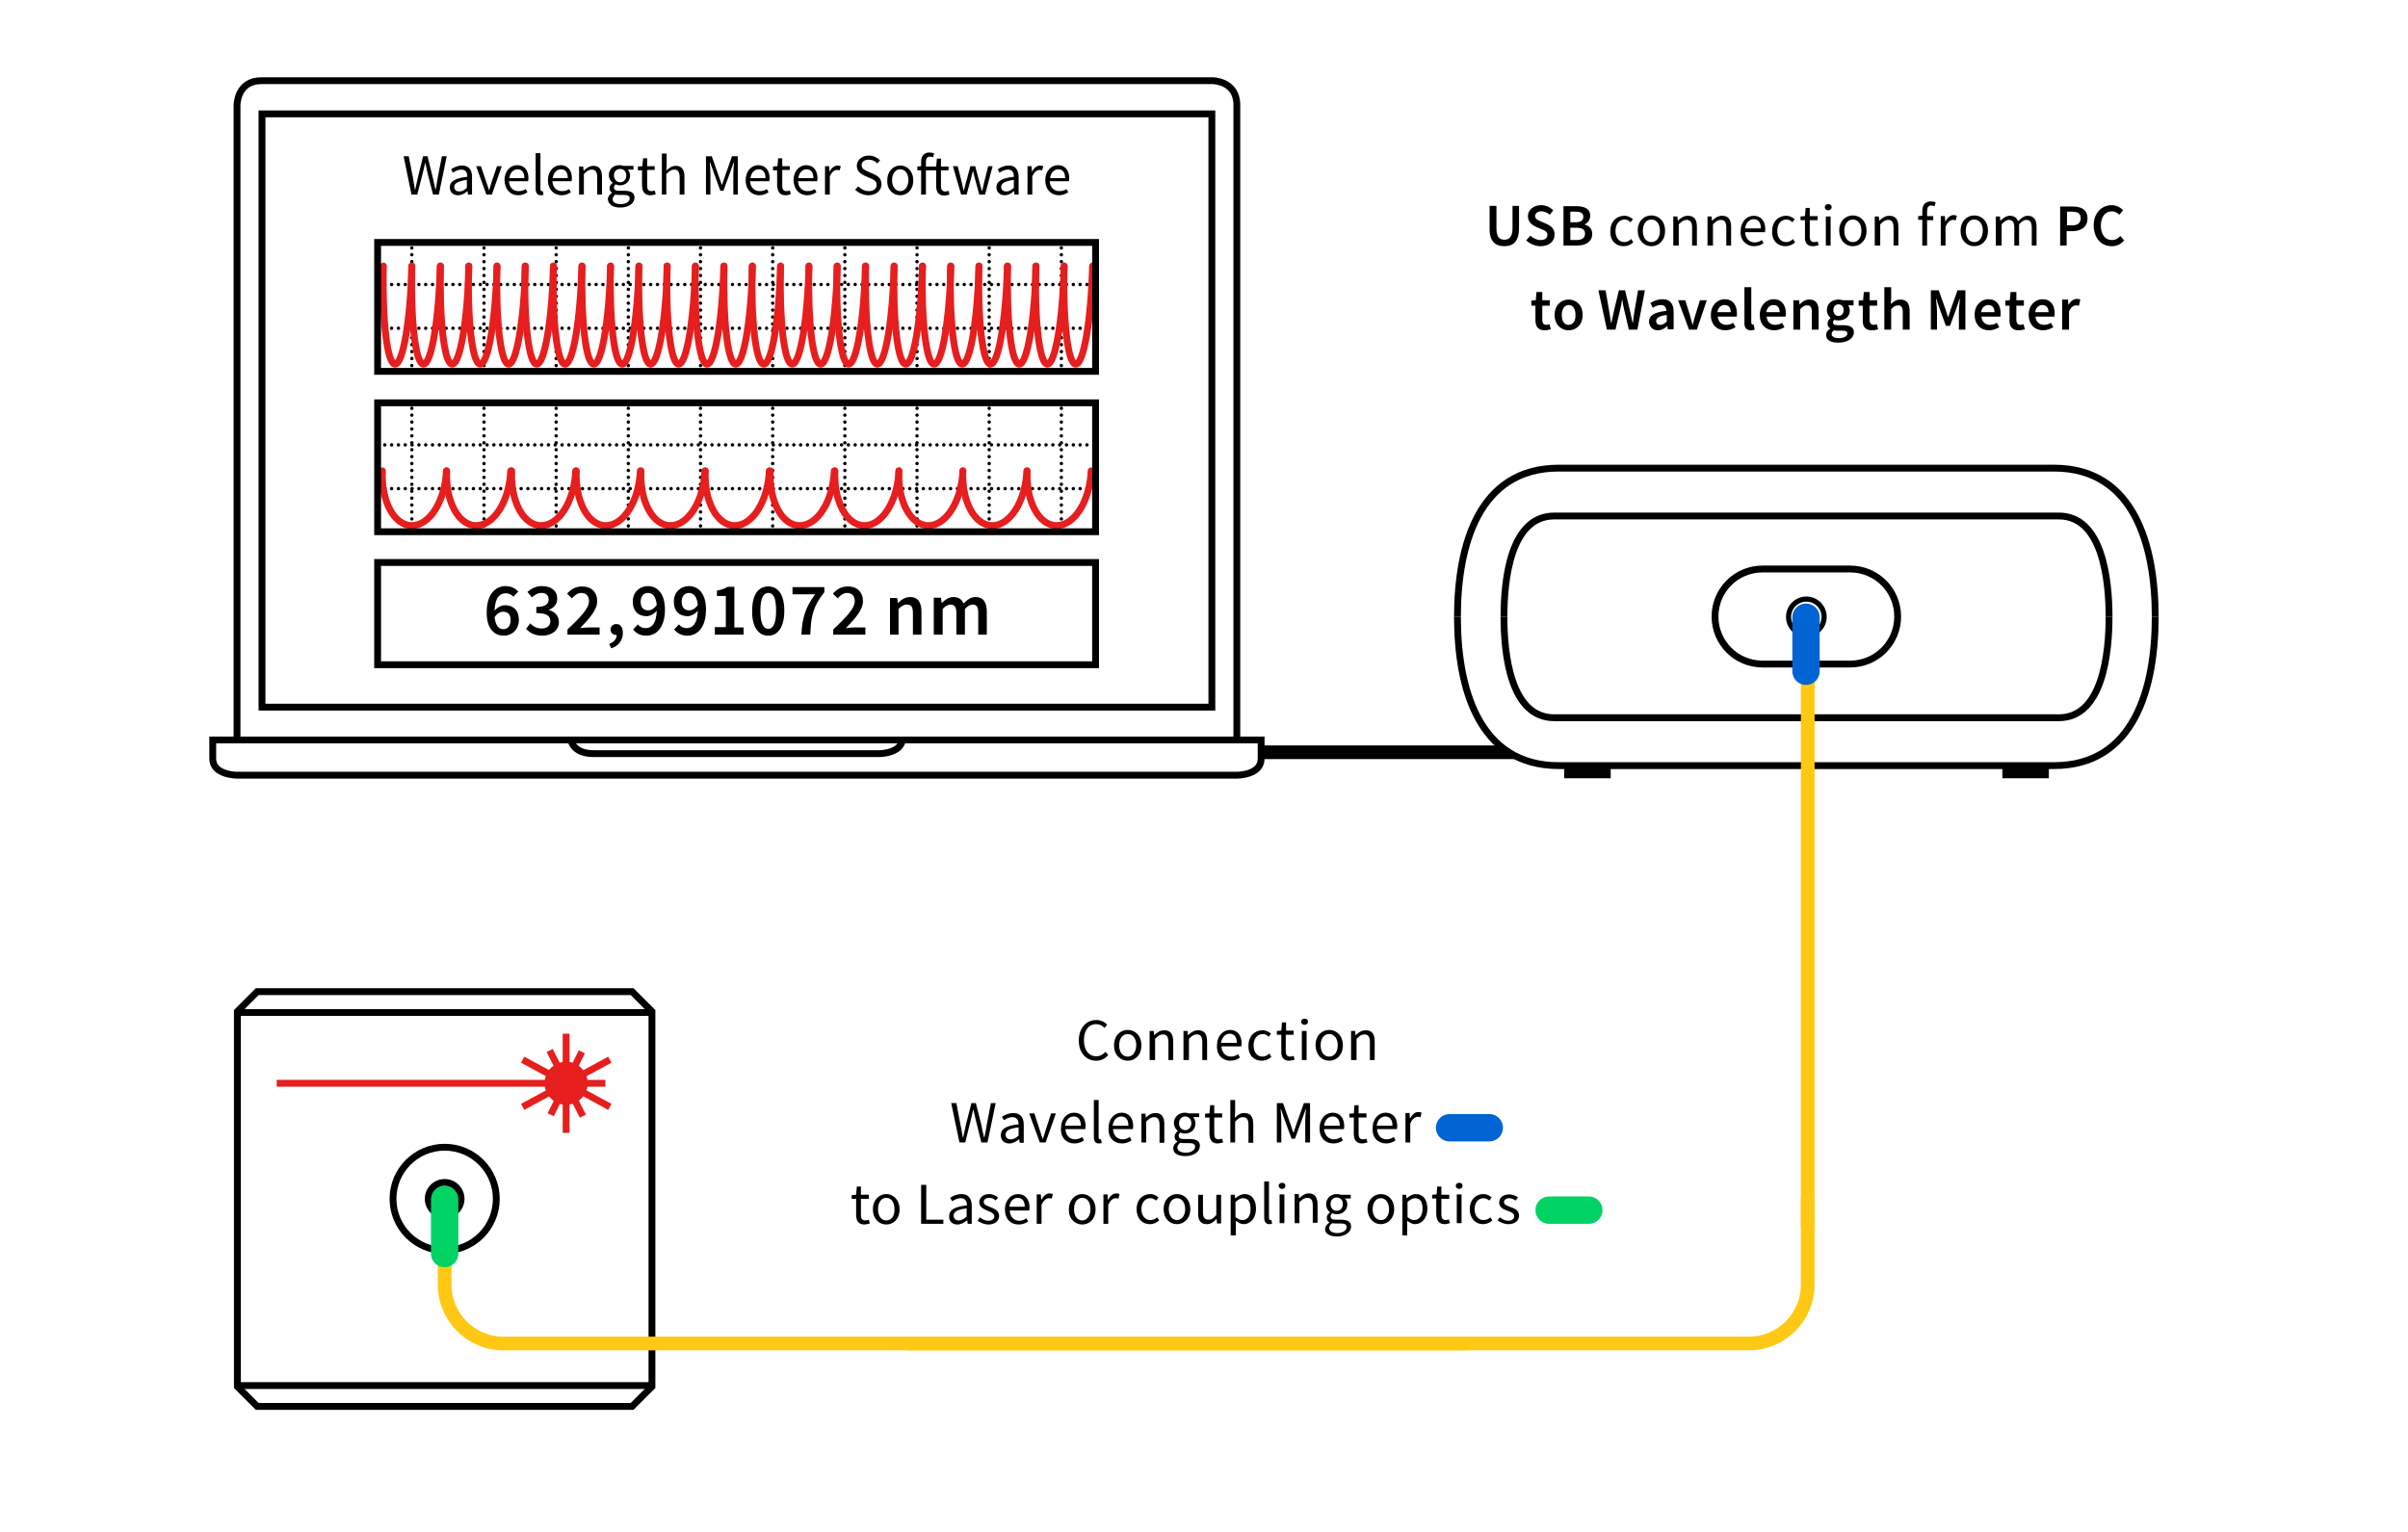 <?xml version="1.0" encoding="utf-8"?>
<!-- Generator: Adobe Illustrator 26.5.3, SVG Export Plug-In . SVG Version: 6.00 Build 0)  -->
<svg version="1.1" id="Ebene_1" xmlns="http://www.w3.org/2000/svg" xmlns:xlink="http://www.w3.org/1999/xlink" x="0px" y="0px"
	 viewBox="0 0 704 448" style="enable-background:new 0 0 704 448;" xml:space="preserve">
<style type="text/css">
	.st0{fill:none;stroke:#000000;stroke-width:2;}
	.st1{clip-path:url(#SVGID_00000145754336479091366180000000393249645586812329_);fill:none;stroke:#000000;stroke-width:2;}
	.st2{fill:none;stroke:#E61E1E;stroke-width:2;}
	.st3{clip-path:url(#SVGID_00000137842907915974040610000007171922759679943602_);fill:#E61E1E;}
	.st4{clip-path:url(#SVGID_00000137842907915974040610000007171922759679943602_);fill:none;stroke:#000000;stroke-width:2;}
	.st5{clip-path:url(#SVGID_00000087393573455549847300000006326629158036130492_);fill:none;stroke:#000000;stroke-width:1.5;}
	
		.st6{clip-path:url(#SVGID_00000087393573455549847300000006326629158036130492_);fill:none;stroke:#FFC814;stroke-width:4;stroke-linecap:round;}
	.st7{fill:none;stroke:#FFC814;stroke-width:4;stroke-linecap:round;}
	.st8{fill:none;stroke:#00D264;stroke-width:8;stroke-linecap:round;}
	.st9{clip-path:url(#SVGID_00000141435627776036813830000001212400878337187498_);fill:none;stroke:#000000;stroke-width:2;}
	.st10{clip-path:url(#SVGID_00000101065855784680446630000015114091058156207232_);fill:none;stroke:#000000;stroke-width:2;}
	.st11{clip-path:url(#SVGID_00000026157710727467369350000011006846805384855938_);fill:none;stroke:#000000;stroke-width:2;}
	.st12{fill:none;stroke:#000000;stroke-linecap:round;stroke-linejoin:round;stroke-dasharray:0,2.023;}
	.st13{fill:none;stroke:#000000;stroke-linecap:round;stroke-linejoin:round;}
	.st14{fill:none;stroke:#000000;stroke-linecap:round;stroke-linejoin:round;stroke-dasharray:0,1.993;}
	
		.st15{clip-path:url(#SVGID_00000159451443956871653900000018280642629745680001_);fill:none;stroke:#E61E1E;stroke-width:2;stroke-linecap:round;}
	
		.st16{clip-path:url(#SVGID_00000046308943780701770740000007601396669544758204_);fill:none;stroke:#E61E1E;stroke-width:2;stroke-linecap:round;}
	.st17{clip-path:url(#SVGID_00000014624554507581563250000013267634239957736085_);}
	.st18{fill:none;stroke:#0064D2;stroke-width:8;stroke-linecap:round;}
	.st19{clip-path:url(#SVGID_00000116936332278160729430000013219122413966014143_);}
	.st20{clip-path:url(#SVGID_00000096756760770575365690000013699299500391776169_);}
</style>
<polygon class="st0" points="75.2,290 69.4,295.8 69.4,405.5 75.2,411.3 184.8,411.3 190.6,405.5 190.6,295.8 184.8,290 "/>
<line class="st0" x1="69.7" y1="296.1" x2="190.3" y2="296.1"/>
<line class="st0" x1="69.7" y1="405.2" x2="190.3" y2="405.2"/>
<g>
	<defs>
		<rect id="SVGID_1_" width="704" height="448"/>
	</defs>
	<clipPath id="SVGID_00000181782998985136556900000007433724702656188051_">
		<use xlink:href="#SVGID_1_"  style="overflow:visible;"/>
	</clipPath>
	
		<circle style="clip-path:url(#SVGID_00000181782998985136556900000007433724702656188051_);fill:none;stroke:#000000;stroke-width:2;" cx="130" cy="350.6" r="15.1"/>
</g>
<line class="st2" x1="165.5" y1="302.3" x2="165.5" y2="331.3"/>
<line class="st2" x1="170.1" y1="307.6" x2="161" y2="326"/>
<line class="st2" x1="178.3" y1="309.9" x2="152.8" y2="323.7"/>
<line class="st2" x1="160.7" y1="307.2" x2="170.4" y2="326.4"/>
<line class="st2" x1="152.8" y1="309.9" x2="178.3" y2="323.7"/>
<line class="st2" x1="80.9" y1="316.8" x2="177" y2="316.8"/>
<g>
	<defs>
		<rect id="SVGID_00000169524721777139236280000017338454649479728302_" width="704" height="448"/>
	</defs>
	<clipPath id="SVGID_00000051380188847268435910000012019298488385769883_">
		<use xlink:href="#SVGID_00000169524721777139236280000017338454649479728302_"  style="overflow:visible;"/>
	</clipPath>
	<path style="clip-path:url(#SVGID_00000051380188847268435910000012019298488385769883_);fill:#E61E1E;" d="M165.5,323.1
		c3.5,0,6.3-2.8,6.3-6.3c0-3.5-2.8-6.3-6.3-6.3s-6.3,2.8-6.3,6.3C159.2,320.3,162.1,323.1,165.5,323.1"/>
	
		<ellipse style="clip-path:url(#SVGID_00000051380188847268435910000012019298488385769883_);fill:none;stroke:#000000;stroke-width:2;" cx="130" cy="350.6" rx="4.8" ry="4.8"/>
	
		<path style="clip-path:url(#SVGID_00000051380188847268435910000012019298488385769883_);fill:none;stroke:#000000;stroke-width:2;" d="
		M439.7,180.4c0-10.6,1.8-29.5,14.7-29.5h147.5c12.9,0,14.7,19,14.7,29.5"/>
	
		<path style="clip-path:url(#SVGID_00000051380188847268435910000012019298488385769883_);fill:none;stroke:#000000;stroke-width:2;" d="
		M426.1,180.4c0-20.7,6.1-43.5,29.6-43.5h144.8c23.5,0,29.6,22.8,29.6,43.5"/>
	
		<path style="clip-path:url(#SVGID_00000051380188847268435910000012019298488385769883_);fill:none;stroke:#000000;stroke-width:2;" d="
		M439.7,180.4c0,10.6,1.8,29.5,14.7,29.5h147.5c12.9,0,14.7-19,14.7-29.5"/>
	
		<path style="clip-path:url(#SVGID_00000051380188847268435910000012019298488385769883_);fill:none;stroke:#000000;stroke-width:2;" d="
		M630.1,180.4c0,20.7-6.1,43.5-29.6,43.5H455.7c-23.5,0-29.6-22.8-29.6-43.5"/>
	
		<path style="clip-path:url(#SVGID_00000051380188847268435910000012019298488385769883_);fill:none;stroke:#000000;stroke-width:2;" d="
		M540.9,194.2c7.7,0,13.9-6.2,13.9-13.9s-6.2-13.9-13.9-13.9h-25.6c-7.7,0-13.9,6.2-13.9,13.9s6.2,13.9,13.9,13.9H540.9z"/>
</g>
<rect x="585.4" y="224.5" width="13.6" height="3.1"/>
<rect x="457.3" y="224.5" width="13.6" height="3.1"/>
<g>
	<defs>
		<rect id="SVGID_00000138560841656904345550000014898104609258620840_" width="704" height="448"/>
	</defs>
	<clipPath id="SVGID_00000041288924616317875530000005749264352540614784_">
		<use xlink:href="#SVGID_00000138560841656904345550000014898104609258620840_"  style="overflow:visible;"/>
	</clipPath>
	
		<circle style="clip-path:url(#SVGID_00000041288924616317875530000005749264352540614784_);fill:none;stroke:#000000;stroke-width:1.5;" cx="528.1" cy="180.4" r="5.2"/>
	
		<path style="clip-path:url(#SVGID_00000041288924616317875530000005749264352540614784_);fill:none;stroke:#FFC814;stroke-width:4;stroke-linecap:round;" d="
		M130,350.5l0,25.2c0,9.5,7.7,17.2,17.2,17.2h281.5"/>
	
		<path style="clip-path:url(#SVGID_00000041288924616317875530000005749264352540614784_);fill:none;stroke:#FFC814;stroke-width:4;stroke-linecap:round;" d="
		M528.5,350.5l0,25.2c0,9.5-7.7,17.2-17.2,17.2H265.6"/>
</g>
<line class="st7" x1="528.5" y1="193.3" x2="528.5" y2="358.6"/>
<line class="st8" x1="130" y1="350.8" x2="130" y2="366.6"/>
<g>
	<defs>
		<rect id="SVGID_00000031191290965423721480000001292004380207896210_" width="704" height="448"/>
	</defs>
	<clipPath id="SVGID_00000121247944778337280310000011689528137905595282_">
		<use xlink:href="#SVGID_00000031191290965423721480000001292004380207896210_"  style="overflow:visible;"/>
	</clipPath>
	
		<path style="clip-path:url(#SVGID_00000121247944778337280310000011689528137905595282_);fill:none;stroke:#000000;stroke-width:2;" d="
		M69.3,216.1V30.7c0,0,0-7.1,7.1-7.1h278.1c0,0,7.1,0,7.1,7.1v185.2"/>
</g>
<rect x="76.6" y="33.3" class="st0" width="277.7" height="173.5"/>
<g>
	<defs>
		<rect id="SVGID_00000101088315886889467370000009138423628307881638_" width="704" height="448"/>
	</defs>
	<clipPath id="SVGID_00000061429237926668576090000013231455219169113525_">
		<use xlink:href="#SVGID_00000101088315886889467370000009138423628307881638_"  style="overflow:visible;"/>
	</clipPath>
	
		<path style="clip-path:url(#SVGID_00000061429237926668576090000013231455219169113525_);fill:none;stroke:#000000;stroke-width:2;" d="
		M368.7,221.9v-5.5H62.2v5.5c0,4.8,7.1,4.8,7.1,4.8h292.3C361.7,226.7,368.7,226.7,368.7,221.9z"/>
</g>
<path class="st0" d="M266.5,214.7"/>
<g>
	<defs>
		<rect id="SVGID_00000088126012177751855710000013708122348516603568_" width="704" height="448"/>
	</defs>
	<clipPath id="SVGID_00000043448667699301987390000011226984352466191489_">
		<use xlink:href="#SVGID_00000088126012177751855710000013708122348516603568_"  style="overflow:visible;"/>
	</clipPath>
	
		<path style="clip-path:url(#SVGID_00000043448667699301987390000011226984352466191489_);fill:none;stroke:#000000;stroke-width:2;" d="
		M166.8,215.7c0,0,0,4.7,6.8,4.7h83.5c0,0,6.8,0,6.8-4.7"/>
</g>
<line class="st12" x1="120.4" y1="121.4" x2="120.4" y2="152.8"/>
<path class="st13" d="M120.4,153.8L120.4,153.8 M120.4,119.4L120.4,119.4"/>
<line class="st12" x1="141.5" y1="121.4" x2="141.5" y2="152.8"/>
<path class="st13" d="M141.5,153.8L141.5,153.8 M141.5,119.4L141.5,119.4"/>
<line class="st12" x1="162.6" y1="121.4" x2="162.6" y2="152.8"/>
<path class="st13" d="M162.6,153.8L162.6,153.8 M162.6,119.4L162.6,119.4"/>
<line class="st12" x1="183.7" y1="121.4" x2="183.7" y2="152.8"/>
<path class="st13" d="M183.7,153.8L183.7,153.8 M183.7,119.4L183.7,119.4"/>
<line class="st12" x1="204.8" y1="121.4" x2="204.8" y2="152.8"/>
<path class="st13" d="M204.8,153.8L204.8,153.8 M204.8,119.4L204.8,119.4"/>
<line class="st12" x1="225.9" y1="121.4" x2="225.9" y2="152.8"/>
<path class="st13" d="M225.9,153.8L225.9,153.8 M225.9,119.4L225.9,119.4"/>
<line class="st12" x1="247" y1="121.4" x2="247" y2="152.8"/>
<path class="st13" d="M247,153.8L247,153.8 M247,119.4L247,119.4"/>
<line class="st12" x1="268.1" y1="121.4" x2="268.1" y2="152.8"/>
<path class="st13" d="M268.1,153.8L268.1,153.8 M268.1,119.4L268.1,119.4"/>
<line class="st12" x1="289.2" y1="121.4" x2="289.2" y2="152.8"/>
<path class="st13" d="M289.2,153.8L289.2,153.8 M289.2,119.4L289.2,119.4"/>
<line class="st12" x1="310.3" y1="121.4" x2="310.3" y2="152.8"/>
<path class="st13" d="M310.3,153.8L310.3,153.8 M310.3,119.4L310.3,119.4"/>
<line class="st14" x1="112.5" y1="130.1" x2="318.9" y2="130.1"/>
<path class="st13" d="M319.9,130.1L319.9,130.1 M110.5,130.1L110.5,130.1"/>
<line class="st14" x1="112.5" y1="142.9" x2="318.9" y2="142.9"/>
<path class="st13" d="M319.9,142.9L319.9,142.9 M110.5,142.9L110.5,142.9"/>
<g>
	<defs>
		<rect id="SVGID_00000111150609343362178140000017613621375630815669_" width="704" height="448"/>
	</defs>
	<clipPath id="SVGID_00000075875307816409134610000002871009982850880160_">
		<use xlink:href="#SVGID_00000111150609343362178140000017613621375630815669_"  style="overflow:visible;"/>
	</clipPath>
	
		<path style="clip-path:url(#SVGID_00000075875307816409134610000002871009982850880160_);fill:none;stroke:#E61E1E;stroke-width:2;stroke-linecap:round;" d="
		M187.4,137.7c-0.4,8.8,3.4,16,8.6,16c5.2,0,9.7-7.1,10.1-16"/>
	
		<path style="clip-path:url(#SVGID_00000075875307816409134610000002871009982850880160_);fill:none;stroke:#E61E1E;stroke-width:2;stroke-linecap:round;" d="
		M111.8,137.7c-0.4,8.8,3.4,16,8.6,16c5.2,0,9.7-7.1,10.1-16"/>
	
		<path style="clip-path:url(#SVGID_00000075875307816409134610000002871009982850880160_);fill:none;stroke:#E61E1E;stroke-width:2;stroke-linecap:round;" d="
		M206.2,137.7c-0.4,8.8,3.4,16,8.6,16c5.2,0,9.7-7.1,10.1-16"/>
	
		<path style="clip-path:url(#SVGID_00000075875307816409134610000002871009982850880160_);fill:none;stroke:#E61E1E;stroke-width:2;stroke-linecap:round;" d="
		M130.6,137.7c-0.4,8.8,3.4,16,8.6,16c5.2,0,9.7-7.1,10.1-16"/>
	
		<path style="clip-path:url(#SVGID_00000075875307816409134610000002871009982850880160_);fill:none;stroke:#E61E1E;stroke-width:2;stroke-linecap:round;" d="
		M225.2,137.7c-0.4,8.8,3.4,16,8.6,16c5.2,0,9.7-7.1,10.1-16"/>
	
		<path style="clip-path:url(#SVGID_00000075875307816409134610000002871009982850880160_);fill:none;stroke:#E61E1E;stroke-width:2;stroke-linecap:round;" d="
		M149.6,137.7c-0.4,8.8,3.4,16,8.6,16c5.2,0,9.7-7.1,10.1-16"/>
	
		<path style="clip-path:url(#SVGID_00000075875307816409134610000002871009982850880160_);fill:none;stroke:#E61E1E;stroke-width:2;stroke-linecap:round;" d="
		M244.1,137.7c-0.4,8.8,3.4,16,8.6,16c5.2,0,9.7-7.1,10.1-16"/>
	
		<path style="clip-path:url(#SVGID_00000075875307816409134610000002871009982850880160_);fill:none;stroke:#E61E1E;stroke-width:2;stroke-linecap:round;" d="
		M168.5,137.7c-0.4,8.8,3.4,16,8.6,16c5.2,0,9.7-7.1,10.1-16"/>
	
		<path style="clip-path:url(#SVGID_00000075875307816409134610000002871009982850880160_);fill:none;stroke:#E61E1E;stroke-width:2;stroke-linecap:round;" d="
		M262.8,137.7c-0.4,8.8,3.4,16,8.6,16c5.2,0,9.7-7.1,10.1-16"/>
	
		<path style="clip-path:url(#SVGID_00000075875307816409134610000002871009982850880160_);fill:none;stroke:#E61E1E;stroke-width:2;stroke-linecap:round;" d="
		M281.5,137.7c-0.4,8.8,3.4,16,8.6,16c5.2,0,9.7-7.1,10.1-16"/>
	
		<path style="clip-path:url(#SVGID_00000075875307816409134610000002871009982850880160_);fill:none;stroke:#E61E1E;stroke-width:2;stroke-linecap:round;" d="
		M300.3,137.7c-0.4,8.8,3.4,16,8.6,16c5.2,0,9.7-7.1,10.1-16"/>
</g>
<line class="st14" x1="112.5" y1="83.2" x2="318.9" y2="83.2"/>
<path class="st13" d="M319.9,83.2L319.9,83.2 M110.5,83.2L110.5,83.2"/>
<line class="st14" x1="112.5" y1="96" x2="318.9" y2="96"/>
<path class="st13" d="M319.9,96L319.9,96 M110.5,96L110.5,96"/>
<line class="st12" x1="120.4" y1="74.5" x2="120.4" y2="105.9"/>
<path class="st13" d="M120.4,106.9L120.4,106.9 M120.4,72.5L120.4,72.5"/>
<line class="st12" x1="141.5" y1="74.5" x2="141.5" y2="105.9"/>
<path class="st13" d="M141.5,106.9L141.5,106.9 M141.5,72.5L141.5,72.5"/>
<line class="st12" x1="162.6" y1="74.5" x2="162.6" y2="105.9"/>
<path class="st13" d="M162.6,106.9L162.6,106.9 M162.6,72.5L162.6,72.5"/>
<line class="st12" x1="183.7" y1="74.5" x2="183.7" y2="105.9"/>
<path class="st13" d="M183.7,106.9L183.7,106.9 M183.7,72.5L183.7,72.5"/>
<line class="st12" x1="204.8" y1="74.5" x2="204.8" y2="105.9"/>
<path class="st13" d="M204.8,106.9L204.8,106.9 M204.8,72.5L204.8,72.5"/>
<line class="st12" x1="225.9" y1="74.5" x2="225.9" y2="105.9"/>
<path class="st13" d="M225.9,106.9L225.9,106.9 M225.9,72.5L225.9,72.5"/>
<line class="st12" x1="247" y1="74.5" x2="247" y2="105.9"/>
<path class="st13" d="M247,106.9L247,106.9 M247,72.5L247,72.5"/>
<line class="st12" x1="268.1" y1="74.5" x2="268.1" y2="105.9"/>
<path class="st13" d="M268.1,106.9L268.1,106.9 M268.1,72.5L268.1,72.5"/>
<line class="st12" x1="289.2" y1="74.5" x2="289.2" y2="105.9"/>
<path class="st13" d="M289.2,106.9L289.2,106.9 M289.2,72.5L289.2,72.5"/>
<line class="st12" x1="310.3" y1="74.5" x2="310.3" y2="105.9"/>
<path class="st13" d="M310.3,106.9L310.3,106.9 M310.3,72.5L310.3,72.5"/>
<g>
	<defs>
		<rect id="SVGID_00000083055251369322599730000015301145230113621899_" width="704" height="448"/>
	</defs>
	<clipPath id="SVGID_00000119118590269935679300000010555609179006510494_">
		<use xlink:href="#SVGID_00000083055251369322599730000015301145230113621899_"  style="overflow:visible;"/>
	</clipPath>
	
		<path style="clip-path:url(#SVGID_00000119118590269935679300000010555609179006510494_);fill:none;stroke:#E61E1E;stroke-width:2;stroke-linecap:round;" d="
		M128.8,77.8c-0.4,15.8,1.1,28.7,3.4,28.7c2.3,0,4.5-12.8,4.9-28.7"/>
	
		<path style="clip-path:url(#SVGID_00000119118590269935679300000010555609179006510494_);fill:none;stroke:#E61E1E;stroke-width:2;stroke-linecap:round;" d="
		M170.2,77.8c-0.4,15.8,1.1,28.7,3.4,28.7c2.3,0,4.5-12.8,4.9-28.7"/>
	
		<path style="clip-path:url(#SVGID_00000119118590269935679300000010555609179006510494_);fill:none;stroke:#E61E1E;stroke-width:2;stroke-linecap:round;" d="
		M211.7,77.8c-0.4,15.8,1.1,28.7,3.4,28.7c2.3,0,4.5-12.8,4.9-28.7"/>
	
		<path style="clip-path:url(#SVGID_00000119118590269935679300000010555609179006510494_);fill:none;stroke:#E61E1E;stroke-width:2;stroke-linecap:round;" d="
		M253.1,77.8c-0.4,15.8,1.1,28.7,3.4,28.7c2.3,0,4.5-12.8,4.9-28.7"/>
	
		<path style="clip-path:url(#SVGID_00000119118590269935679300000010555609179006510494_);fill:none;stroke:#E61E1E;stroke-width:2;stroke-linecap:round;" d="
		M294.6,77.8c-0.4,15.8,1.1,28.7,3.4,28.7c2.3,0,4.5-12.8,4.9-28.7"/>
	
		<path style="clip-path:url(#SVGID_00000119118590269935679300000010555609179006510494_);fill:none;stroke:#E61E1E;stroke-width:2;stroke-linecap:round;" d="
		M112.1,77.8c-0.4,15.8,1.1,28.7,3.4,28.7c2.3,0,4.5-12.8,4.9-28.7"/>
	
		<path style="clip-path:url(#SVGID_00000119118590269935679300000010555609179006510494_);fill:none;stroke:#E61E1E;stroke-width:2;stroke-linecap:round;" d="
		M153.5,77.8c-0.4,15.8,1.1,28.7,3.4,28.7c2.3,0,4.5-12.8,4.9-28.7"/>
	
		<path style="clip-path:url(#SVGID_00000119118590269935679300000010555609179006510494_);fill:none;stroke:#E61E1E;stroke-width:2;stroke-linecap:round;" d="
		M195,77.8c-0.4,15.8,1.1,28.7,3.4,28.7c2.3,0,4.5-12.8,4.9-28.7"/>
	
		<path style="clip-path:url(#SVGID_00000119118590269935679300000010555609179006510494_);fill:none;stroke:#E61E1E;stroke-width:2;stroke-linecap:round;" d="
		M236.5,77.8c-0.4,15.8,1.1,28.7,3.4,28.7c2.3,0,4.5-12.8,4.9-28.7"/>
	
		<path style="clip-path:url(#SVGID_00000119118590269935679300000010555609179006510494_);fill:none;stroke:#E61E1E;stroke-width:2;stroke-linecap:round;" d="
		M277.9,77.8c-0.4,15.8,1.1,28.7,3.4,28.7c2.3,0,4.5-12.8,4.9-28.7"/>
	
		<path style="clip-path:url(#SVGID_00000119118590269935679300000010555609179006510494_);fill:none;stroke:#E61E1E;stroke-width:2;stroke-linecap:round;" d="
		M137,77.8c-0.4,15.8,1.1,28.7,3.4,28.7c2.3,0,4.5-12.8,4.9-28.7"/>
	
		<path style="clip-path:url(#SVGID_00000119118590269935679300000010555609179006510494_);fill:none;stroke:#E61E1E;stroke-width:2;stroke-linecap:round;" d="
		M178.5,77.8c-0.4,15.8,1.1,28.7,3.4,28.7c2.3,0,4.5-12.8,4.9-28.7"/>
	
		<path style="clip-path:url(#SVGID_00000119118590269935679300000010555609179006510494_);fill:none;stroke:#E61E1E;stroke-width:2;stroke-linecap:round;" d="
		M219.9,77.8c-0.4,15.8,1.1,28.7,3.4,28.7c2.3,0,4.5-12.8,4.9-28.7"/>
	
		<path style="clip-path:url(#SVGID_00000119118590269935679300000010555609179006510494_);fill:none;stroke:#E61E1E;stroke-width:2;stroke-linecap:round;" d="
		M261.4,77.8c-0.4,15.8,1.1,28.7,3.4,28.7c2.3,0,4.5-12.8,4.9-28.7"/>
	
		<path style="clip-path:url(#SVGID_00000119118590269935679300000010555609179006510494_);fill:none;stroke:#E61E1E;stroke-width:2;stroke-linecap:round;" d="
		M302.8,77.8c-0.4,15.8,1.1,28.7,3.4,28.7c2.3,0,4.5-12.8,4.9-28.7"/>
	
		<path style="clip-path:url(#SVGID_00000119118590269935679300000010555609179006510494_);fill:none;stroke:#E61E1E;stroke-width:2;stroke-linecap:round;" d="
		M120.4,77.8c-0.4,15.8,1.1,28.7,3.4,28.7c2.3,0,4.5-12.8,4.9-28.7"/>
	
		<path style="clip-path:url(#SVGID_00000119118590269935679300000010555609179006510494_);fill:none;stroke:#E61E1E;stroke-width:2;stroke-linecap:round;" d="
		M161.8,77.8c-0.4,15.8,1.1,28.7,3.4,28.7c2.3,0,4.5-12.8,4.9-28.7"/>
	
		<path style="clip-path:url(#SVGID_00000119118590269935679300000010555609179006510494_);fill:none;stroke:#E61E1E;stroke-width:2;stroke-linecap:round;" d="
		M203.3,77.8c-0.4,15.8,1.1,28.7,3.4,28.7c2.3,0,4.5-12.8,4.9-28.7"/>
	
		<path style="clip-path:url(#SVGID_00000119118590269935679300000010555609179006510494_);fill:none;stroke:#E61E1E;stroke-width:2;stroke-linecap:round;" d="
		M244.7,77.8c-0.4,15.8,1.1,28.7,3.4,28.7c2.3,0,4.5-12.8,4.9-28.7"/>
	
		<path style="clip-path:url(#SVGID_00000119118590269935679300000010555609179006510494_);fill:none;stroke:#E61E1E;stroke-width:2;stroke-linecap:round;" d="
		M286.2,77.8c-0.4,15.8,1.1,28.7,3.4,28.7c2.3,0,4.5-12.8,4.9-28.7"/>
	
		<path style="clip-path:url(#SVGID_00000119118590269935679300000010555609179006510494_);fill:none;stroke:#E61E1E;stroke-width:2;stroke-linecap:round;" d="
		M145.3,77.8c-0.4,15.8,1.1,28.7,3.4,28.7c2.3,0,4.5-12.8,4.9-28.7"/>
	
		<path style="clip-path:url(#SVGID_00000119118590269935679300000010555609179006510494_);fill:none;stroke:#E61E1E;stroke-width:2;stroke-linecap:round;" d="
		M186.8,77.8c-0.4,15.8,1.1,28.7,3.4,28.7c2.3,0,4.5-12.8,4.9-28.7"/>
	
		<path style="clip-path:url(#SVGID_00000119118590269935679300000010555609179006510494_);fill:none;stroke:#E61E1E;stroke-width:2;stroke-linecap:round;" d="
		M228.2,77.8c-0.4,15.8,1.1,28.7,3.4,28.7c2.3,0,4.5-12.8,4.9-28.7"/>
	
		<path style="clip-path:url(#SVGID_00000119118590269935679300000010555609179006510494_);fill:none;stroke:#E61E1E;stroke-width:2;stroke-linecap:round;" d="
		M269.7,77.8c-0.4,15.8,1.1,28.7,3.4,28.7c2.3,0,4.5-12.8,4.9-28.7"/>
	
		<path style="clip-path:url(#SVGID_00000119118590269935679300000010555609179006510494_);fill:none;stroke:#E61E1E;stroke-width:2;stroke-linecap:round;" d="
		M311.1,77.8c-0.4,15.8,1.1,28.7,3.4,28.7c2.3,0,4.5-12.8,4.9-28.7"/>
</g>
<rect x="110.4" y="164.5" class="st0" width="209.9" height="29.9"/>
<g>
	<defs>
		<rect id="SVGID_00000098931302031153576230000002822085789840971964_" width="704" height="448"/>
	</defs>
	<clipPath id="SVGID_00000060030165160219075630000006123454841390791570_">
		<use xlink:href="#SVGID_00000098931302031153576230000002822085789840971964_"  style="overflow:visible;"/>
	</clipPath>
	<path style="clip-path:url(#SVGID_00000060030165160219075630000006123454841390791570_);" d="M273.1,185.6h2.5v-7.5
		c0.8-0.9,1.6-1.3,2.3-1.3c1.1,0,1.7,0.7,1.7,2.4v6.4h2.5v-7.5c0.8-0.9,1.6-1.3,2.3-1.3c1.1,0,1.6,0.7,1.6,2.4v6.4h2.5v-6.7
		c0-2.7-1-4.3-3.3-4.3c-1.4,0-2.4,0.8-3.5,1.9c-0.5-1.2-1.4-1.9-3-1.9c-1.3,0-2.4,0.8-3.3,1.7h-0.1l-0.2-1.5h-2.1V185.6z
		 M260.2,185.6h2.5v-7.5c0.9-0.9,1.5-1.3,2.5-1.3c1.2,0,1.7,0.7,1.7,2.4v6.4h2.5v-6.7c0-2.7-1-4.3-3.3-4.3c-1.5,0-2.6,0.8-3.5,1.7
		h-0.1l-0.2-1.4h-2.1V185.6z M243.6,185.6h9.4v-2.1h-3.4c-0.7,0-1.6,0.1-2.3,0.2c2.8-2.9,5-5.4,5-7.9c0-2.6-1.7-4.3-4.4-4.3
		c-1.9,0-3.2,0.8-4.4,2.1l1.4,1.4c0.7-0.8,1.6-1.6,2.7-1.6c1.5,0,2.3,0.9,2.3,2.4c0,2.1-2.4,4.6-6.3,8.3V185.6z M234.3,185.6h2.6
		c0.2-5.4,0.8-8.3,4.1-12.4v-1.5h-9.3v2.1h6.6C235.5,177.6,234.5,180.7,234.3,185.6 M224.6,183.9c-1.3,0-2.3-1.4-2.3-5.3
		c0-3.9,1-5.2,2.3-5.2c1.4,0,2.3,1.2,2.3,5.2C226.9,182.6,225.9,183.9,224.6,183.9 M224.6,185.9c2.9,0,4.7-2.6,4.7-7.3
		c0-4.7-1.8-7.1-4.7-7.1c-2.9,0-4.7,2.4-4.7,7.1C219.8,183.3,221.7,185.9,224.6,185.9 M209,185.6h8.4v-2.1h-2.7v-11.9h-1.9
		c-0.9,0.5-1.8,0.9-3.2,1.1v1.6h2.6v9.1H209V185.6z M200.9,185.9c2.9,0,5.5-2.2,5.5-7.7c0-4.7-2.3-6.8-5-6.8c-2.4,0-4.4,1.8-4.4,4.5
		c0,2.9,1.7,4.3,4,4.3c1,0,2.2-0.6,3-1.6c-0.1,3.8-1.5,5.1-3.3,5.1c-0.9,0-1.7-0.4-2.2-1.1l-1.4,1.5
		C198,185.2,199.3,185.9,200.9,185.9 M201.5,178.5c-1.4,0-2.2-0.9-2.2-2.5c0-1.7,0.9-2.6,2.1-2.6c1.4,0,2.4,1.1,2.6,3.5
		C203.3,178,202.3,178.5,201.5,178.5 M188.9,185.9c2.9,0,5.5-2.2,5.5-7.7c0-4.7-2.3-6.8-5-6.8c-2.4,0-4.4,1.8-4.4,4.5
		c0,2.9,1.7,4.3,4,4.3c1,0,2.2-0.6,3-1.6c-0.1,3.8-1.5,5.1-3.3,5.1c-0.9,0-1.7-0.4-2.2-1.1l-1.4,1.5
		C186,185.2,187.2,185.9,188.9,185.9 M189.5,178.5c-1.4,0-2.2-0.9-2.2-2.5c0-1.7,0.9-2.6,2.1-2.6c1.4,0,2.4,1.1,2.6,3.5
		C191.3,178,190.3,178.5,189.5,178.5 M178.7,189.6c2.2-0.7,3.4-2.4,3.4-4.5c0-1.6-0.7-2.6-1.9-2.6c-0.9,0-1.7,0.6-1.7,1.6
		c0,1,0.8,1.6,1.6,1.6h0.2c0,1.1-0.8,2.1-2.2,2.6L178.7,189.6z M165.9,185.6h9.4v-2.1h-3.4c-0.7,0-1.6,0.1-2.3,0.2
		c2.8-2.9,5-5.4,5-7.9c0-2.6-1.7-4.3-4.4-4.3c-1.9,0-3.2,0.8-4.4,2.1l1.4,1.4c0.7-0.8,1.6-1.6,2.7-1.6c1.5,0,2.3,0.9,2.3,2.4
		c0,2.1-2.4,4.6-6.3,8.3V185.6z M158.5,185.9c2.7,0,4.9-1.5,4.9-4c0-1.8-1.2-3-2.9-3.5v-0.1c1.5-0.6,2.4-1.6,2.4-3.2
		c0-2.4-1.8-3.7-4.5-3.7c-1.7,0-3,0.7-4.2,1.7l1.3,1.6c0.9-0.8,1.7-1.3,2.8-1.3c1.3,0,2.1,0.7,2.1,1.9c0,1.3-0.9,2.2-3.6,2.2v1.8
		c3.2,0,4.1,0.9,4.1,2.4c0,1.3-1,2.1-2.6,2.1c-1.4,0-2.5-0.7-3.3-1.5l-1.2,1.6C154.8,185,156.3,185.9,158.5,185.9 M147.2,184
		c-1.4,0-2.3-1-2.6-3.5c0.8-1.2,1.7-1.6,2.5-1.6c1.4,0,2.2,0.8,2.2,2.5C149.3,183,148.4,184,147.2,184 M147.3,185.9
		c2.4,0,4.4-1.8,4.4-4.6c0-2.9-1.7-4.3-4.1-4.3c-1,0-2.2,0.6-3,1.6c0.1-3.8,1.5-5.1,3.3-5.1c0.8,0,1.7,0.4,2.2,1l1.4-1.5
		c-0.8-0.9-2-1.6-3.7-1.6c-2.8,0-5.5,2.2-5.5,7.6C142.2,183.8,144.5,185.9,147.3,185.9"/>
	<path style="clip-path:url(#SVGID_00000060030165160219075630000006123454841390791570_);" d="M307,52.1c0.2-1.6,1.2-2.6,2.4-2.6
		c1.3,0,2,0.9,2,2.6H307z M309.6,57.1c1.1,0,2-0.4,2.7-0.9l-0.5-0.9c-0.6,0.4-1.3,0.6-2.1,0.6c-1.6,0-2.7-1.1-2.8-2.9h5.6
		c0-0.2,0.1-0.5,0.1-0.8c0-2.4-1.2-3.9-3.3-3.9c-1.9,0-3.7,1.6-3.7,4.4C305.6,55.5,307.4,57.1,309.6,57.1 M300.4,56.9h1.4v-5.3
		c0.6-1.4,1.4-1.9,2.1-1.9c0.3,0,0.5,0.1,0.8,0.1l0.3-1.2c-0.3-0.1-0.5-0.2-0.9-0.2c-0.9,0-1.8,0.7-2.3,1.7h-0.1l-0.1-1.5h-1.2V56.9
		z M294.2,56c-0.8,0-1.5-0.4-1.5-1.3c0-1.1,1-1.7,3.7-2.1v2.3C295.6,55.6,295,56,294.2,56 M293.7,57.1c1,0,2-0.5,2.7-1.2h0.1l0.1,1
		h1.2v-5.1c0-2.1-0.9-3.4-2.9-3.4c-1.3,0-2.5,0.6-3.2,1.1l0.5,1c0.6-0.4,1.5-0.9,2.5-0.9c1.4,0,1.7,1,1.7,2.1
		c-3.5,0.4-5.1,1.3-5.1,3.1C291.3,56.2,292.4,57.1,293.7,57.1 M281,56.9h1.6l1.2-4.4c0.2-0.8,0.4-1.6,0.6-2.4h0.1
		c0.2,0.8,0.4,1.6,0.6,2.4l1.2,4.4h1.7l2.2-8.3h-1.3l-1.2,4.8c-0.2,0.8-0.3,1.5-0.5,2.3H287c-0.2-0.8-0.4-1.5-0.6-2.3l-1.3-4.8h-1.4
		l-1.3,4.8c-0.2,0.8-0.4,1.5-0.6,2.3h-0.1c-0.2-0.8-0.3-1.5-0.5-2.3l-1.2-4.8h-1.4L281,56.9z M269.3,56.9h1.4v-7.1h3v4.6
		c0,1.6,0.6,2.8,2.4,2.8c0.5,0,1.1-0.2,1.5-0.3l-0.3-1.1c-0.3,0.1-0.6,0.2-0.9,0.2c-1,0-1.3-0.6-1.3-1.6v-4.6h2.2v-1.1h-2.2v-2.3
		h-1.2l-0.2,2.3h-3v-1.3c0-1.1,0.4-1.6,1.2-1.6c0.3,0,0.6,0.1,0.9,0.2l0.3-1.1c-0.4-0.2-0.9-0.3-1.4-0.3c-1.6,0-2.4,1.1-2.4,2.7v1.3
		l-1.1,0.1v1.1h1.1V56.9z M263.2,55.9c-1.4,0-2.4-1.3-2.4-3.2c0-1.9,1-3.2,2.4-3.2c1.4,0,2.4,1.3,2.4,3.2
		C265.5,54.6,264.6,55.9,263.2,55.9 M263.2,57.1c2,0,3.8-1.6,3.8-4.3c0-2.8-1.8-4.4-3.8-4.4c-2,0-3.8,1.6-3.8,4.4
		C259.3,55.5,261.1,57.1,263.2,57.1 M253.9,57.1c2.3,0,3.8-1.4,3.8-3.2c0-1.7-1-2.4-2.3-3l-1.6-0.7c-0.9-0.4-1.9-0.8-1.9-1.9
		c0-1,0.8-1.6,2.1-1.6c1,0,1.9,0.4,2.5,1.1l0.8-0.9c-0.8-0.8-2-1.4-3.3-1.4c-2,0-3.5,1.3-3.5,3c0,1.6,1.2,2.4,2.3,2.9l1.6,0.7
		c1.1,0.5,1.9,0.8,1.9,2c0,1.1-0.9,1.8-2.3,1.8c-1.2,0-2.3-0.6-3.1-1.4l-0.9,1C251,56.4,252.4,57.1,253.9,57.1 M241.2,56.9h1.4v-5.3
		c0.6-1.4,1.4-1.9,2.1-1.9c0.3,0,0.5,0.1,0.8,0.1l0.3-1.2c-0.3-0.1-0.5-0.2-0.9-0.2c-0.9,0-1.8,0.7-2.3,1.7h-0.1l-0.1-1.5h-1.2V56.9
		z M233.4,52.1c0.2-1.6,1.2-2.6,2.4-2.6c1.3,0,2,0.9,2,2.6H233.4z M236,57.1c1.1,0,2-0.4,2.7-0.9l-0.5-0.9c-0.6,0.4-1.3,0.6-2.1,0.6
		c-1.6,0-2.7-1.1-2.8-2.9h5.6c0-0.2,0.1-0.5,0.1-0.8c0-2.4-1.2-3.9-3.3-3.9c-1.9,0-3.7,1.6-3.7,4.4C232.1,55.5,233.8,57.1,236,57.1
		 M229.7,57.1c0.5,0,1.1-0.2,1.5-0.3l-0.3-1.1c-0.3,0.1-0.6,0.2-0.9,0.2c-1,0-1.3-0.6-1.3-1.6v-4.6h2.2v-1.1h-2.2v-2.3h-1.2
		l-0.2,2.3l-1.3,0.1v1.1h1.2v4.6C227.4,56,227.9,57.1,229.7,57.1 M219.4,52.1c0.2-1.6,1.2-2.6,2.4-2.6c1.3,0,2,0.9,2,2.6H219.4z
		 M222,57.1c1.1,0,2-0.4,2.7-0.9l-0.5-0.9c-0.6,0.4-1.3,0.6-2.1,0.6c-1.6,0-2.7-1.1-2.8-2.9h5.6c0-0.2,0.1-0.5,0.1-0.8
		c0-2.4-1.2-3.9-3.3-3.9c-1.9,0-3.7,1.6-3.7,4.4C218,55.5,219.8,57.1,222,57.1 M206.4,56.9h1.3v-6.1c0-1-0.1-2.3-0.2-3.3h0.1
		l0.9,2.5l2.1,5.8h0.9l2.1-5.8l0.9-2.5h0.1c-0.1,1-0.2,2.3-0.2,3.3v6.1h1.3V45.7H214l-2.1,6c-0.3,0.8-0.5,1.6-0.8,2.3H211
		c-0.3-0.8-0.5-1.6-0.8-2.3l-2.1-6h-1.7V56.9z M193.4,56.9h1.4v-6c0.8-0.8,1.4-1.3,2.3-1.3c1.1,0,1.6,0.7,1.6,2.2v5.1h1.4v-5.2
		c0-2.1-0.8-3.2-2.5-3.2c-1.1,0-2,0.6-2.8,1.4l0.1-1.7v-3.3h-1.4V56.9z M190.2,57.1c0.5,0,1.1-0.2,1.5-0.3l-0.3-1.1
		c-0.3,0.1-0.6,0.2-0.9,0.2c-1,0-1.3-0.6-1.3-1.6v-4.6h2.2v-1.1h-2.2v-2.3h-1.2l-0.2,2.3l-1.3,0.1v1.1h1.2v4.6
		C187.8,56,188.4,57.1,190.2,57.1 M181.5,59.7c-1.5,0-2.4-0.6-2.4-1.4c0-0.5,0.3-1,0.8-1.4c0.4,0.1,0.7,0.1,1.1,0.1h1.4
		c1.1,0,1.7,0.3,1.7,1C184.1,58.9,183.1,59.7,181.5,59.7 M181.3,53.3c-1,0-1.8-0.8-1.8-2c0-1.2,0.8-1.9,1.8-1.9s1.8,0.7,1.8,1.9
		C183.1,52.6,182.3,53.3,181.3,53.3 M181.3,60.7c2.6,0,4.2-1.3,4.2-2.9c0-1.4-1-2-2.9-2H181c-1.1,0-1.5-0.4-1.5-0.9
		c0-0.5,0.2-0.7,0.5-1c0.4,0.2,0.8,0.3,1.2,0.3c1.7,0,3-1.1,3-2.9c0-0.7-0.3-1.3-0.7-1.7h1.7v-1.1h-2.9c-0.3-0.1-0.7-0.2-1.2-0.2
		c-1.7,0-3.1,1.1-3.1,2.9c0,1,0.5,1.8,1.1,2.2v0.1c-0.4,0.3-0.9,0.8-0.9,1.5c0,0.6,0.3,1.1,0.7,1.3v0.1c-0.7,0.5-1.2,1.2-1.2,1.9
		C177.9,59.9,179.3,60.7,181.3,60.7 M169.3,56.9h1.4v-6c0.8-0.8,1.4-1.3,2.3-1.3c1.1,0,1.6,0.7,1.6,2.2v5.1h1.4v-5.2
		c0-2.1-0.8-3.2-2.5-3.2c-1.1,0-2,0.6-2.8,1.4h-0.1l-0.1-1.2h-1.2V56.9z M161.6,52.1c0.2-1.6,1.2-2.6,2.4-2.6c1.3,0,2,0.9,2,2.6
		H161.6z M164.2,57.1c1.1,0,2-0.4,2.7-0.9l-0.5-0.9c-0.6,0.4-1.3,0.6-2.1,0.6c-1.6,0-2.7-1.1-2.8-2.9h5.6c0-0.2,0.1-0.5,0.1-0.8
		c0-2.4-1.2-3.9-3.3-3.9c-1.9,0-3.7,1.6-3.7,4.4C160.2,55.5,162,57.1,164.2,57.1 M158.1,57.1c0.4,0,0.6-0.1,0.8-0.1l-0.2-1.1
		c-0.2,0-0.2,0-0.3,0c-0.2,0-0.4-0.2-0.4-0.6V44.8h-1.4v10.4C156.6,56.4,157.1,57.1,158.1,57.1 M148.9,52.1c0.2-1.6,1.2-2.6,2.4-2.6
		c1.3,0,2,0.9,2,2.6H148.9z M151.5,57.1c1.1,0,2-0.4,2.7-0.9l-0.5-0.9c-0.6,0.4-1.3,0.6-2.1,0.6c-1.6,0-2.7-1.1-2.8-2.9h5.6
		c0-0.2,0.1-0.5,0.1-0.8c0-2.4-1.2-3.9-3.3-3.9c-1.9,0-3.7,1.6-3.7,4.4C147.6,55.5,149.3,57.1,151.5,57.1 M142.2,56.9h1.6l2.9-8.3
		h-1.4l-1.6,4.7c-0.2,0.8-0.5,1.6-0.7,2.4H143c-0.3-0.8-0.5-1.6-0.8-2.4l-1.6-4.7h-1.4L142.2,56.9z M134.3,56
		c-0.8,0-1.5-0.4-1.5-1.3c0-1.1,1-1.7,3.7-2.1v2.3C135.8,55.6,135.1,56,134.3,56 M133.9,57.1c1,0,2-0.5,2.7-1.2h0.1l0.1,1h1.2v-5.1
		c0-2.1-0.9-3.4-2.9-3.4c-1.3,0-2.5,0.6-3.2,1.1l0.5,1c0.6-0.4,1.5-0.9,2.5-0.9c1.4,0,1.7,1,1.7,2.1c-3.5,0.4-5.1,1.3-5.1,3.1
		C131.5,56.2,132.5,57.1,133.9,57.1 M120.3,56.9h1.7l1.7-6.7c0.2-0.9,0.4-1.7,0.6-2.5h0.1c0.2,0.9,0.3,1.7,0.5,2.5l1.7,6.7h1.7
		l2.3-11.2h-1.4l-1.2,6.1c-0.2,1.2-0.4,2.4-0.6,3.6h-0.1c-0.3-1.2-0.5-2.4-0.8-3.6l-1.5-6.1h-1.3l-1.5,6.1c-0.3,1.2-0.5,2.4-0.8,3.6
		h-0.1c-0.2-1.2-0.4-2.4-0.6-3.6l-1.2-6.1h-1.5L120.3,56.9z"/>
</g>
<rect x="110.4" y="117.8" class="st0" width="209.9" height="37.7"/>
<rect x="110.4" y="70.9" class="st0" width="209.9" height="37.7"/>
<line class="st18" x1="528" y1="180.5" x2="528" y2="196.3"/>
<polygon points="368.9,218 368.9,222 444.4,222 439.6,218 "/>
<g>
	<defs>
		<rect id="SVGID_00000145020004504787939810000009909272720927477633_" width="704" height="448"/>
	</defs>
	<clipPath id="SVGID_00000106134749247388692390000014325120545048018608_">
		<use xlink:href="#SVGID_00000145020004504787939810000009909272720927477633_"  style="overflow:visible;"/>
	</clipPath>
	<path style="clip-path:url(#SVGID_00000106134749247388692390000014325120545048018608_);" d="M602.9,96.4h2v-5.3
		c0.5-1.3,1.4-1.8,2-1.8c0.4,0,0.6,0.1,0.9,0.1l0.4-1.8c-0.3-0.1-0.5-0.2-1-0.2c-0.9,0-1.8,0.6-2.4,1.7h-0.1l-0.1-1.5h-1.7V96.4z
		 M595,91.3c0.2-1.4,1.1-2.1,2.1-2.1c1.2,0,1.8,0.8,1.8,2.1H595z M597.3,96.6c1.1,0,2.1-0.4,3-0.9l-0.7-1.3c-0.6,0.4-1.3,0.6-2,0.6
		c-1.4,0-2.4-0.9-2.5-2.4h5.5c0.1-0.2,0.1-0.6,0.1-1c0-2.4-1.2-4.1-3.6-4.1c-2,0-4,1.7-4,4.5C593.1,94.9,594.9,96.6,597.3,96.6
		 M590.2,96.6c0.7,0,1.3-0.2,1.8-0.3l-0.4-1.5c-0.2,0.1-0.6,0.2-0.9,0.2c-0.8,0-1.2-0.5-1.2-1.5v-4.1h2.2v-1.6h-2.2v-2.4h-1.7
		l-0.2,2.4l-1.3,0.1v1.5h1.2v4.1C587.4,95.4,588.2,96.6,590.2,96.6 M579.2,91.3c0.2-1.4,1.1-2.1,2.1-2.1c1.2,0,1.8,0.8,1.8,2.1
		H579.2z M581.5,96.6c1.1,0,2.1-0.4,3-0.9l-0.7-1.3c-0.6,0.4-1.3,0.6-2,0.6c-1.4,0-2.4-0.9-2.5-2.4h5.5c0.1-0.2,0.1-0.6,0.1-1
		c0-2.4-1.2-4.1-3.6-4.1c-2,0-4,1.7-4,4.5C577.3,94.9,579.1,96.6,581.5,96.6 M564.5,96.4h1.8v-5.3c0-1.1-0.2-2.6-0.3-3.7h0.1
		l0.9,2.7l1.9,5.2h1.2l1.9-5.2l0.9-2.7h0.1c-0.1,1.1-0.3,2.6-0.3,3.7v5.3h1.9V84.9h-2.3l-2,5.6c-0.2,0.7-0.5,1.5-0.7,2.2h-0.1
		c-0.2-0.8-0.5-1.5-0.7-2.2l-2-5.6h-2.3V96.4z M550.9,96.4h2v-6c0.7-0.7,1.2-1.1,2-1.1c0.9,0,1.4,0.5,1.4,2v5.1h2V91
		c0-2.2-0.8-3.4-2.7-3.4c-1.2,0-2,0.6-2.8,1.3l0.1-1.7V84h-2V96.4z M547.3,96.6c0.7,0,1.3-0.2,1.8-0.3l-0.4-1.5
		c-0.2,0.1-0.6,0.2-0.9,0.2c-0.8,0-1.2-0.5-1.2-1.5v-4.1h2.2v-1.6h-2.2v-2.4h-1.7l-0.2,2.4l-1.3,0.1v1.5h1.2v4.1
		C544.5,95.4,545.2,96.6,547.3,96.6 M537.7,98.9c-1.4,0-2.2-0.5-2.2-1.2c0-0.4,0.2-0.8,0.7-1.1c0.3,0.1,0.7,0.1,1.2,0.1h1.2
		c1,0,1.5,0.2,1.5,0.9C540,98.3,539.1,98.9,537.7,98.9 M537.5,92.4c-0.8,0-1.5-0.6-1.5-1.7c0-1.1,0.7-1.7,1.5-1.7
		c0.8,0,1.5,0.6,1.5,1.7C539,91.8,538.3,92.4,537.5,92.4 M537.4,100.2c2.8,0,4.6-1.3,4.6-3c0-1.5-1.1-2.1-3.2-2.1h-1.5
		c-1.1,0-1.4-0.3-1.4-0.8c0-0.4,0.2-0.6,0.4-0.8c0.4,0.2,0.8,0.2,1.2,0.2c1.8,0,3.3-1,3.3-2.9c0-0.6-0.2-1.1-0.5-1.5h1.6v-1.5h-3.1
		c-0.4-0.1-0.8-0.2-1.3-0.2c-1.8,0-3.4,1.1-3.4,3.1c0,1,0.5,1.8,1.1,2.3V93c-0.5,0.4-0.9,0.9-0.9,1.6c0,0.7,0.3,1.2,0.8,1.4v0.1
		c-0.8,0.5-1.2,1.1-1.2,1.8C533.8,99.5,535.3,100.2,537.4,100.2 M524.3,96.4h2v-6c0.7-0.7,1.2-1.1,2-1.1c1,0,1.4,0.5,1.4,2v5.1h2V91
		c0-2.2-0.8-3.4-2.7-3.4c-1.2,0-2.1,0.6-2.8,1.4h-0.1l-0.1-1.2h-1.7V96.4z M516.4,91.3c0.2-1.4,1.1-2.1,2.1-2.1
		c1.2,0,1.8,0.8,1.8,2.1H516.4z M518.7,96.6c1.1,0,2.1-0.4,3-0.9l-0.7-1.3c-0.6,0.4-1.3,0.6-2,0.6c-1.4,0-2.4-0.9-2.5-2.4h5.5
		c0.1-0.2,0.1-0.6,0.1-1c0-2.4-1.2-4.1-3.6-4.1c-2,0-4,1.7-4,4.5C514.4,94.9,516.3,96.6,518.7,96.6 M511.9,96.6
		c0.5,0,0.8-0.1,1.1-0.2l-0.3-1.5c-0.2,0-0.2,0-0.3,0c-0.2,0-0.4-0.2-0.4-0.7V84h-2v10.2C509.9,95.7,510.5,96.6,511.9,96.6
		 M502.1,91.3c0.2-1.4,1.1-2.1,2.1-2.1c1.2,0,1.8,0.8,1.8,2.1H502.1z M504.4,96.6c1.1,0,2.1-0.4,3-0.9l-0.7-1.3
		c-0.6,0.4-1.3,0.6-2,0.6c-1.4,0-2.4-0.9-2.5-2.4h5.5c0.1-0.2,0.1-0.6,0.1-1c0-2.4-1.2-4.1-3.6-4.1c-2,0-4,1.7-4,4.5
		C500.1,94.9,502,96.6,504.4,96.6 M493.8,96.4h2.3l2.9-8.6h-2l-1.4,4.5c-0.2,0.8-0.5,1.7-0.7,2.6h-0.1c-0.2-0.9-0.5-1.8-0.7-2.6
		l-1.4-4.5h-2.1L493.8,96.4z M485.4,95c-0.7,0-1.2-0.3-1.2-1.1c0-0.9,0.8-1.5,3.1-1.8v1.9C486.6,94.7,486.1,95,485.4,95 M484.7,96.6
		c1,0,1.9-0.5,2.7-1.2h0.1l0.1,0.9h1.7v-5.1c0-2.4-1.1-3.7-3.2-3.7c-1.4,0-2.6,0.5-3.6,1.1l0.7,1.4c0.8-0.5,1.6-0.8,2.4-0.8
		c1.2,0,1.5,0.8,1.6,1.7c-3.6,0.4-5.1,1.4-5.1,3.2C482.2,95.6,483.2,96.6,484.7,96.6 M469.8,96.4h2.5l1.4-6c0.2-0.9,0.4-1.8,0.5-2.7
		h0.1c0.1,0.9,0.3,1.8,0.5,2.7l1.4,6h2.5l2.2-11.5h-2l-1,5.8c-0.2,1.2-0.4,2.4-0.5,3.7h-0.1c-0.3-1.2-0.5-2.5-0.8-3.7l-1.4-5.8h-1.8
		l-1.4,5.8c-0.3,1.2-0.5,2.5-0.8,3.7h-0.1c-0.2-1.2-0.4-2.4-0.6-3.7l-1-5.8h-2.1L469.8,96.4z M458.6,95c-1.3,0-2-1.1-2-2.9
		c0-1.7,0.8-2.9,2-2.9c1.3,0,2,1.1,2,2.9C460.7,93.8,459.9,95,458.6,95 M458.6,96.6c2.2,0,4.1-1.6,4.1-4.5c0-2.9-1.9-4.5-4.1-4.5
		c-2.1,0-4.1,1.6-4.1,4.5C454.5,95,456.5,96.6,458.6,96.6 M451.6,96.6c0.7,0,1.3-0.2,1.8-0.3l-0.4-1.5c-0.2,0.1-0.6,0.2-0.9,0.2
		c-0.8,0-1.2-0.5-1.2-1.5v-4.1h2.2v-1.6h-2.2v-2.4h-1.7l-0.2,2.4l-1.3,0.1v1.5h1.2v4.1C448.9,95.4,449.6,96.6,451.6,96.6"/>
	<path style="clip-path:url(#SVGID_00000106134749247388692390000014325120545048018608_);" d="M617.4,72c1.5,0,2.7-0.6,3.6-1.7
		l-1.1-1.3c-0.6,0.7-1.4,1.2-2.5,1.2c-1.9,0-3.2-1.6-3.2-4.2c0-2.6,1.3-4.2,3.2-4.2c0.9,0,1.6,0.4,2.2,1l1.1-1.3
		c-0.7-0.8-1.9-1.5-3.3-1.5c-2.9,0-5.3,2.2-5.3,6C612.2,69.9,614.5,72,617.4,72 M604.3,65.9v-4h1.4c1.7,0,2.6,0.5,2.6,1.9
		c0,1.4-0.8,2.1-2.5,2.1H604.3z M602.2,71.8h2v-4.2h1.7c2.5,0,4.4-1.2,4.4-3.7c0-2.7-1.9-3.5-4.4-3.5h-3.6V71.8z M583.8,71.8h1.4
		v-6.2c0.8-0.9,1.5-1.3,2.1-1.3c1.1,0,1.6,0.7,1.6,2.3v5.2h1.4v-6.2c0.8-0.9,1.5-1.3,2.1-1.3c1.1,0,1.6,0.7,1.6,2.3v5.2h1.4v-5.4
		c0-2.2-0.8-3.3-2.6-3.3c-1,0-1.9,0.7-2.8,1.6c-0.4-1-1.1-1.6-2.4-1.6c-1,0-1.9,0.6-2.7,1.4h-0.1l-0.1-1.2h-1.2V71.8z M577.2,70.8
		c-1.5,0-2.5-1.3-2.5-3.3c0-2,1-3.3,2.5-3.3c1.5,0,2.5,1.3,2.5,3.3C579.6,69.5,578.7,70.8,577.2,70.8 M577.2,72c2.1,0,4-1.6,4-4.5
		c0-2.9-1.9-4.5-4-4.5c-2.1,0-4,1.6-4,4.5C573.2,70.4,575.1,72,577.2,72 M567.4,71.8h1.4v-5.5c0.6-1.4,1.4-2,2.2-2
		c0.4,0,0.5,0.1,0.8,0.1l0.3-1.3c-0.3-0.1-0.5-0.2-0.9-0.2c-1,0-1.8,0.7-2.4,1.8h-0.1l-0.1-1.5h-1.2V71.8z M562,71.8h1.4v-7.4h1.8
		v-1.2h-1.8v-1.4c0-1.1,0.4-1.7,1.2-1.7c0.3,0,0.7,0.1,1,0.2l0.3-1.1c-0.4-0.2-0.9-0.3-1.4-0.3c-1.7,0-2.5,1.1-2.5,2.8v1.4l-1.2,0.1
		v1.1h1.2V71.8z M548.3,71.8h1.4v-6.2c0.9-0.9,1.5-1.3,2.3-1.3c1.1,0,1.6,0.7,1.6,2.3v5.2h1.4v-5.4c0-2.2-0.8-3.3-2.6-3.3
		c-1.2,0-2.1,0.6-2.9,1.4h-0.1l-0.1-1.2h-1.2V71.8z M541.7,70.8c-1.5,0-2.5-1.3-2.5-3.3c0-2,1-3.3,2.5-3.3c1.5,0,2.5,1.3,2.5,3.3
		C544.2,69.5,543.2,70.8,541.7,70.8 M541.7,72c2.1,0,4-1.6,4-4.5c0-2.9-1.9-4.5-4-4.5c-2.1,0-4,1.6-4,4.5
		C537.8,70.4,539.6,72,541.7,72 M534.5,61.5c0.6,0,1-0.4,1-0.9c0-0.6-0.4-0.9-1-0.9c-0.6,0-1,0.4-1,0.9
		C533.5,61.1,533.9,61.5,534.5,61.5 M533.8,71.8h1.4v-8.5h-1.4V71.8z M530.1,72c0.5,0,1.1-0.2,1.6-0.3l-0.3-1.1
		c-0.3,0.1-0.7,0.2-1,0.2c-1,0-1.3-0.6-1.3-1.7v-4.7h2.3v-1.2h-2.3v-2.4h-1.2l-0.2,2.4l-1.3,0.1v1.1h1.3v4.7
		C527.6,70.9,528.2,72,530.1,72 M522,72c1,0,2-0.4,2.8-1.1l-0.6-1c-0.5,0.5-1.2,0.9-2,0.9c-1.6,0-2.6-1.3-2.6-3.3
		c0-2,1.1-3.3,2.7-3.3c0.7,0,1.2,0.3,1.7,0.8l0.7-0.9c-0.6-0.5-1.4-1-2.5-1c-2.2,0-4.1,1.6-4.1,4.5C518,70.4,519.7,72,522,72
		 M510.2,66.8c0.2-1.7,1.3-2.7,2.5-2.7c1.3,0,2.1,0.9,2.1,2.7H510.2z M512.8,72c1.2,0,2.1-0.4,2.8-0.9l-0.5-0.9
		c-0.6,0.4-1.3,0.7-2.1,0.7c-1.6,0-2.7-1.2-2.8-3h5.8c0-0.2,0.1-0.5,0.1-0.8c0-2.4-1.2-4-3.4-4c-2,0-3.8,1.7-3.8,4.5
		C508.7,70.3,510.6,72,512.8,72 M499.4,71.8h1.4v-6.2c0.9-0.9,1.5-1.3,2.3-1.3c1.1,0,1.6,0.7,1.6,2.3v5.2h1.4v-5.4
		c0-2.2-0.8-3.3-2.6-3.3c-1.2,0-2.1,0.6-2.9,1.4h-0.1l-0.1-1.2h-1.2V71.8z M489.4,71.8h1.4v-6.2c0.9-0.9,1.5-1.3,2.3-1.3
		c1.1,0,1.6,0.7,1.6,2.3v5.2h1.4v-5.4c0-2.2-0.8-3.3-2.6-3.3c-1.2,0-2.1,0.6-2.9,1.4h-0.1l-0.1-1.2h-1.2V71.8z M482.8,70.8
		c-1.5,0-2.5-1.3-2.5-3.3c0-2,1-3.3,2.5-3.3c1.5,0,2.5,1.3,2.5,3.3C485.3,69.5,484.3,70.8,482.8,70.8 M482.8,72c2.1,0,4-1.6,4-4.5
		c0-2.9-1.9-4.5-4-4.5c-2.1,0-4,1.6-4,4.5C478.9,70.4,480.7,72,482.8,72 M474.7,72c1,0,2-0.4,2.8-1.1l-0.6-1c-0.5,0.5-1.2,0.9-2,0.9
		c-1.6,0-2.6-1.3-2.6-3.3c0-2,1.1-3.3,2.7-3.3c0.7,0,1.2,0.3,1.7,0.8l0.7-0.9c-0.6-0.5-1.4-1-2.5-1c-2.2,0-4.1,1.6-4.1,4.5
		C470.7,70.4,472.4,72,474.7,72 M459.1,70.2v-3.6h1.7c1.7,0,2.6,0.5,2.6,1.7c0,1.3-0.9,1.9-2.6,1.9H459.1z M459.1,65.1v-3.2h1.5
		c1.5,0,2.3,0.4,2.3,1.5c0,1-0.7,1.6-2.3,1.6H459.1z M457.1,71.8h4c2.5,0,4.4-1.1,4.4-3.4c0-1.5-0.9-2.4-2.2-2.7v-0.1
		c1-0.4,1.6-1.4,1.6-2.5c0-2.1-1.7-2.8-4.1-2.8h-3.7V71.8z M450.4,72c2.6,0,4.1-1.5,4.1-3.4c0-1.7-1-2.5-2.3-3.1l-1.6-0.7
		c-0.9-0.4-1.8-0.7-1.8-1.6c0-0.8,0.7-1.4,1.8-1.4c1,0,1.8,0.4,2.5,1l1-1.3c-0.9-0.9-2.2-1.5-3.5-1.5c-2.3,0-3.9,1.4-3.9,3.2
		c0,1.7,1.2,2.6,2.3,3.1l1.6,0.7c1,0.4,1.8,0.7,1.8,1.7c0,0.9-0.7,1.5-2,1.5c-1.1,0-2.2-0.5-3-1.3l-1.2,1.4
		C447.4,71.4,448.9,72,450.4,72 M439.8,72c2.7,0,4.3-1.5,4.3-5.3v-6.5h-1.9v6.6c0,2.5-1,3.3-2.4,3.3c-1.4,0-2.3-0.8-2.3-3.3v-6.6h-2
		v6.5C435.4,70.5,437.1,72,439.8,72"/>
	<path style="clip-path:url(#SVGID_00000106134749247388692390000014325120545048018608_);" d="M395.2,310h1.4v-6.2
		c0.9-0.9,1.5-1.3,2.3-1.3c1.1,0,1.6,0.7,1.6,2.3v5.2h1.4v-5.4c0-2.2-0.8-3.3-2.6-3.3c-1.2,0-2.1,0.6-2.9,1.4h-0.1l-0.1-1.2h-1.2
		V310z M388.6,309c-1.5,0-2.5-1.3-2.5-3.3c0-2,1-3.3,2.5-3.3c1.5,0,2.5,1.3,2.5,3.3C391.1,307.7,390.1,309,388.6,309 M388.6,310.2
		c2.1,0,4-1.6,4-4.5c0-2.9-1.9-4.5-4-4.5c-2.1,0-4,1.6-4,4.5C384.7,308.6,386.5,310.2,388.6,310.2 M381.4,299.7c0.6,0,1-0.4,1-0.9
		c0-0.6-0.4-0.9-1-0.9s-1,0.4-1,0.9C380.4,299.3,380.8,299.7,381.4,299.7 M380.6,310h1.4v-8.5h-1.4V310z M376.9,310.2
		c0.5,0,1.1-0.2,1.6-0.3l-0.3-1.1c-0.3,0.1-0.7,0.2-1,0.2c-1,0-1.3-0.6-1.3-1.7v-4.7h2.3v-1.2H376V299h-1.2l-0.2,2.4l-1.3,0.1v1.1
		h1.3v4.7C374.5,309,375.1,310.2,376.9,310.2 M368.9,310.2c1,0,2-0.4,2.8-1.1l-0.6-1c-0.5,0.5-1.2,0.9-2,0.9c-1.6,0-2.6-1.3-2.6-3.3
		c0-2,1.1-3.3,2.7-3.3c0.7,0,1.2,0.3,1.7,0.8l0.7-0.9c-0.6-0.5-1.4-1-2.5-1c-2.2,0-4.1,1.6-4.1,4.5
		C364.9,308.6,366.6,310.2,368.9,310.2 M357,305c0.2-1.7,1.3-2.7,2.5-2.7c1.3,0,2.1,0.9,2.1,2.7H357z M359.7,310.2
		c1.2,0,2.1-0.4,2.8-0.9l-0.5-1c-0.6,0.4-1.3,0.7-2.1,0.7c-1.6,0-2.7-1.2-2.8-3h5.8c0-0.2,0.1-0.5,0.1-0.8c0-2.4-1.2-4-3.4-4
		c-2,0-3.8,1.7-3.8,4.5C355.6,308.5,357.4,310.2,359.7,310.2 M346.2,310h1.4v-6.2c0.9-0.9,1.5-1.3,2.3-1.3c1.1,0,1.6,0.7,1.6,2.3
		v5.2h1.4v-5.4c0-2.2-0.8-3.3-2.6-3.3c-1.2,0-2.1,0.6-2.9,1.4h-0.1l-0.1-1.2h-1.2V310z M336.3,310h1.4v-6.2c0.9-0.9,1.5-1.3,2.3-1.3
		c1.1,0,1.6,0.7,1.6,2.3v5.2h1.4v-5.4c0-2.2-0.8-3.3-2.6-3.3c-1.2,0-2.1,0.6-2.9,1.4h-0.1l-0.1-1.2h-1.2V310z M329.7,309
		c-1.5,0-2.5-1.3-2.5-3.3c0-2,1-3.3,2.5-3.3c1.5,0,2.5,1.3,2.5,3.3C332.1,307.7,331.2,309,329.7,309 M329.7,310.2c2.1,0,4-1.6,4-4.5
		c0-2.9-1.9-4.5-4-4.5c-2.1,0-4,1.6-4,4.5C325.7,308.6,327.6,310.2,329.7,310.2 M320.5,310.2c1.5,0,2.6-0.6,3.5-1.7l-0.8-0.9
		c-0.7,0.8-1.6,1.3-2.7,1.3c-2.2,0-3.6-1.8-3.6-4.7c0-2.9,1.4-4.7,3.6-4.7c1,0,1.7,0.4,2.4,1.1l0.8-0.9c-0.7-0.8-1.8-1.4-3.2-1.4
		c-2.9,0-5.1,2.3-5.1,6C315.4,308,317.6,310.2,320.5,310.2"/>
	<path style="clip-path:url(#SVGID_00000106134749247388692390000014325120545048018608_);" d="M410.9,334.1h1.4v-5.5
		c0.6-1.4,1.4-2,2.2-2c0.4,0,0.5,0.1,0.8,0.1l0.3-1.3c-0.3-0.1-0.5-0.2-0.9-0.2c-1,0-1.8,0.7-2.4,1.8h-0.1l-0.1-1.5h-1.2V334.1z
		 M402.5,329.2c0.2-1.7,1.3-2.7,2.5-2.7c1.3,0,2.1,0.9,2.1,2.7H402.5z M405.2,334.4c1.2,0,2.1-0.4,2.8-0.9l-0.5-1
		c-0.6,0.4-1.3,0.7-2.1,0.7c-1.6,0-2.7-1.2-2.8-3h5.8c0-0.2,0.1-0.5,0.1-0.8c0-2.4-1.2-4-3.4-4c-2,0-3.8,1.7-3.8,4.5
		C401.1,332.7,402.9,334.4,405.2,334.4 M398.2,334.4c0.5,0,1.1-0.2,1.6-0.3l-0.3-1.1c-0.3,0.1-0.7,0.2-1,0.2c-1,0-1.3-0.6-1.3-1.7
		v-4.7h2.3v-1.2h-2.3v-2.4H396l-0.2,2.4l-1.3,0.1v1.1h1.3v4.7C395.8,333.2,396.4,334.4,398.2,334.4 M387.1,329.2
		c0.2-1.7,1.3-2.7,2.5-2.7c1.3,0,2.1,0.9,2.1,2.7H387.1z M389.8,334.4c1.2,0,2.1-0.4,2.8-0.9l-0.5-1c-0.6,0.4-1.3,0.7-2.1,0.7
		c-1.6,0-2.7-1.2-2.9-3h5.8c0-0.2,0.1-0.5,0.1-0.8c0-2.4-1.2-4-3.4-4c-2,0-3.8,1.7-3.8,4.5C385.7,332.7,387.5,334.4,389.8,334.4
		 M373.3,334.1h1.3v-6.3c0-1-0.1-2.4-0.2-3.4h0.1l0.9,2.6l2.2,6h1l2.2-6l0.9-2.6h0.1c-0.1,1-0.2,2.4-0.2,3.4v6.3h1.4v-11.5h-1.8
		l-2.2,6.2c-0.3,0.8-0.5,1.6-0.8,2.4h-0.1c-0.3-0.8-0.5-1.6-0.8-2.4l-2.2-6.2h-1.8V334.1z M359.7,334.1h1.4V328
		c0.9-0.9,1.5-1.3,2.3-1.3c1.1,0,1.6,0.7,1.6,2.3v5.2h1.4v-5.4c0-2.2-0.8-3.3-2.6-3.3c-1.2,0-2,0.6-2.8,1.4l0.1-1.8v-3.4h-1.4V334.1
		z M356,334.4c0.5,0,1.1-0.2,1.6-0.3l-0.3-1.1c-0.3,0.1-0.7,0.2-1,0.2c-1,0-1.3-0.6-1.3-1.7v-4.7h2.3v-1.2h-2.3v-2.4h-1.2l-0.2,2.4
		l-1.3,0.1v1.1h1.3v4.7C353.6,333.2,354.2,334.4,356,334.4 M346.7,337.1c-1.5,0-2.5-0.6-2.5-1.5c0-0.5,0.3-1,0.9-1.4
		c0.4,0.1,0.8,0.1,1.1,0.1h1.5c1.1,0,1.7,0.3,1.7,1.1C349.4,336.2,348.4,337.1,346.7,337.1 M346.5,330.5c-1,0-1.8-0.8-1.8-2
		c0-1.2,0.8-2,1.8-2c1,0,1.8,0.7,1.8,2C348.3,329.7,347.5,330.5,346.5,330.5 M346.5,338.1c2.7,0,4.3-1.4,4.3-3c0-1.4-1-2-3-2h-1.7
		c-1.2,0-1.5-0.4-1.5-0.9c0-0.5,0.2-0.8,0.5-1c0.4,0.2,0.9,0.3,1.3,0.3c1.7,0,3.1-1.1,3.1-3c0-0.7-0.3-1.4-0.7-1.8h1.8v-1.1h-3
		c-0.3-0.1-0.7-0.2-1.2-0.2c-1.7,0-3.2,1.2-3.2,3c0,1,0.5,1.8,1.1,2.3v0.1c-0.4,0.3-0.9,0.9-0.9,1.6c0,0.7,0.3,1.1,0.8,1.4v0.1
		c-0.8,0.5-1.2,1.2-1.2,1.9C343,337.3,344.4,338.1,346.5,338.1 M333.7,334.1h1.4V328c0.9-0.9,1.5-1.3,2.3-1.3c1.1,0,1.6,0.7,1.6,2.3
		v5.2h1.4v-5.4c0-2.2-0.8-3.3-2.6-3.3c-1.2,0-2.1,0.6-2.9,1.4H335l-0.1-1.2h-1.2V334.1z M325.3,329.2c0.2-1.7,1.3-2.7,2.5-2.7
		c1.3,0,2.1,0.9,2.1,2.7H325.3z M328,334.4c1.2,0,2.1-0.4,2.8-0.9l-0.5-1c-0.6,0.4-1.3,0.7-2.1,0.7c-1.6,0-2.7-1.2-2.8-3h5.8
		c0-0.2,0.1-0.5,0.1-0.8c0-2.4-1.2-4-3.4-4c-2,0-3.8,1.7-3.8,4.5C323.9,332.7,325.7,334.4,328,334.4 M321.3,334.4
		c0.4,0,0.6-0.1,0.8-0.1l-0.2-1.1c-0.2,0-0.2,0-0.3,0c-0.2,0-0.4-0.2-0.4-0.6v-10.9h-1.4v10.8C319.8,333.7,320.2,334.4,321.3,334.4
		 M311.4,329.2c0.2-1.7,1.3-2.7,2.5-2.7c1.3,0,2.1,0.9,2.1,2.7H311.4z M314.1,334.4c1.2,0,2.1-0.4,2.8-0.9l-0.5-1
		c-0.6,0.4-1.3,0.7-2.1,0.7c-1.6,0-2.7-1.2-2.8-3h5.8c0-0.2,0.1-0.5,0.1-0.8c0-2.4-1.2-4-3.4-4c-2,0-3.8,1.7-3.8,4.5
		C310,332.7,311.8,334.4,314.1,334.4 M304,334.1h1.7l3-8.5h-1.4l-1.6,4.9c-0.2,0.8-0.5,1.7-0.8,2.5h-0.1c-0.3-0.8-0.5-1.7-0.8-2.5
		l-1.6-4.9h-1.5L304,334.1z M295.5,333.2c-0.8,0-1.5-0.4-1.5-1.4c0-1.1,1-1.8,3.8-2.1v2.4C297,332.8,296.3,333.2,295.5,333.2
		 M295.1,334.4c1.1,0,2-0.6,2.8-1.2h0.1l0.1,1h1.2v-5.2c0-2.1-0.9-3.5-3-3.5c-1.4,0-2.6,0.6-3.4,1.1l0.6,1c0.7-0.5,1.6-0.9,2.5-0.9
		c1.4,0,1.8,1.1,1.8,2.1c-3.6,0.4-5.2,1.3-5.2,3.2C292.6,333.5,293.6,334.4,295.1,334.4 M280.5,334.1h1.7l1.7-6.9
		c0.2-0.9,0.4-1.7,0.6-2.6h0.1c0.2,0.9,0.4,1.7,0.6,2.6l1.7,6.9h1.8l2.4-11.5h-1.4l-1.2,6.3c-0.2,1.2-0.4,2.5-0.7,3.7h-0.1
		c-0.3-1.2-0.6-2.5-0.8-3.7l-1.6-6.3H284l-1.6,6.3c-0.3,1.2-0.5,2.5-0.8,3.7h-0.1c-0.2-1.2-0.5-2.5-0.7-3.7l-1.2-6.3h-1.5
		L280.5,334.1z"/>
</g>
<line class="st18" x1="423.8" y1="329.8" x2="435.4" y2="329.8"/>
<line class="st8" x1="452.9" y1="353.9" x2="464.5" y2="353.9"/>
<g>
	<defs>
		<rect id="SVGID_00000006693285325171543640000010956158185943462032_" width="704" height="448"/>
	</defs>
	<clipPath id="SVGID_00000105414102051564766410000008467977619629935024_">
		<use xlink:href="#SVGID_00000006693285325171543640000010956158185943462032_"  style="overflow:visible;"/>
	</clipPath>
	<path style="clip-path:url(#SVGID_00000105414102051564766410000008467977619629935024_);" d="M322.6,357.9h1.4v-5.5
		c0.6-1.4,1.4-2,2.2-2c0.4,0,0.5,0.1,0.8,0.1l0.3-1.3c-0.3-0.1-0.5-0.2-0.9-0.2c-1,0-1.8,0.7-2.4,1.8h-0.1l-0.1-1.5h-1.2V357.9z
		 M316.4,356.9c-1.5,0-2.4-1.3-2.4-3.3c0-2,1-3.3,2.4-3.3c1.5,0,2.4,1.3,2.4,3.3C318.8,355.6,317.8,356.9,316.4,356.9 M316.4,358.1
		c2.1,0,3.9-1.6,3.9-4.4c0-2.9-1.9-4.5-3.9-4.5s-3.9,1.6-3.9,4.5C312.4,356.4,314.3,358.1,316.4,358.1 M303.1,357.9h1.4v-5.5
		c0.6-1.4,1.4-2,2.2-2c0.3,0,0.5,0.1,0.8,0.1l0.3-1.3c-0.3-0.1-0.5-0.2-0.9-0.2c-1,0-1.8,0.7-2.4,1.8h-0.1l-0.1-1.5h-1.2V357.9z
		 M295.1,352.9c0.2-1.7,1.3-2.6,2.4-2.6c1.3,0,2.1,0.9,2.1,2.6H295.1z M297.8,358.1c1.2,0,2.1-0.4,2.8-0.9l-0.5-0.9
		c-0.6,0.4-1.3,0.7-2.1,0.7c-1.6,0-2.7-1.2-2.8-3h5.7c0-0.2,0.1-0.5,0.1-0.8c0-2.4-1.2-4-3.4-4c-1.9,0-3.8,1.7-3.8,4.5
		S295.5,358.1,297.8,358.1 M289,358.1c2,0,3.1-1.2,3.1-2.5c0-1.6-1.4-2.1-2.6-2.6c-1-0.4-1.9-0.7-1.9-1.5c0-0.6,0.5-1.2,1.6-1.2
		c0.8,0,1.4,0.3,1.9,0.8l0.7-0.9c-0.6-0.5-1.6-1-2.6-1c-1.8,0-2.9,1.1-2.9,2.4c0,1.4,1.3,2,2.5,2.5c0.9,0.4,1.9,0.7,1.9,1.6
		c0,0.7-0.6,1.3-1.7,1.3c-1,0-1.8-0.4-2.5-1l-0.7,1C286.7,357.6,287.8,358.1,289,358.1 M280.3,356.9c-0.8,0-1.5-0.4-1.5-1.4
		c0-1.1,1-1.8,3.8-2.1v2.4C281.8,356.5,281.1,356.9,280.3,356.9 M279.9,358.1c1.1,0,2-0.6,2.8-1.2h0.1l0.1,1h1.2v-5.2
		c0-2.1-0.9-3.5-3-3.5c-1.4,0-2.6,0.6-3.3,1.1l0.6,1c0.7-0.5,1.6-0.9,2.5-0.9c1.4,0,1.8,1.1,1.8,2.1c-3.6,0.4-5.2,1.3-5.2,3.2
		C277.4,357.2,278.5,358.1,279.9,358.1 M269.3,357.9h6.5v-1.2h-5v-10.2h-1.5V357.9z M259.1,356.9c-1.5,0-2.4-1.3-2.4-3.3
		c0-2,1-3.3,2.4-3.3c1.5,0,2.4,1.3,2.4,3.3C261.6,355.6,260.6,356.9,259.1,356.9 M259.1,358.1c2.1,0,3.9-1.6,3.9-4.4
		c0-2.9-1.9-4.5-3.9-4.5s-3.9,1.6-3.9,4.5C255.2,356.4,257,358.1,259.1,358.1 M252.7,358.1c0.5,0,1.1-0.2,1.6-0.3l-0.3-1.1
		c-0.3,0.1-0.7,0.2-1,0.2c-1,0-1.3-0.6-1.3-1.6v-4.7h2.3v-1.2h-2.3V347h-1.2l-0.2,2.4l-1.3,0.1v1.1h1.3v4.7
		C250.3,356.9,250.9,358.1,252.7,358.1"/>
	<path style="clip-path:url(#SVGID_00000105414102051564766410000008467977619629935024_);" d="M441,358c2,0,3.1-1.1,3.1-2.5
		c0-1.6-1.3-2.1-2.5-2.5c-0.9-0.4-1.9-0.7-1.9-1.4c0-0.6,0.5-1.2,1.5-1.2c0.7,0,1.3,0.3,1.9,0.7l0.7-0.9c-0.6-0.5-1.5-0.9-2.6-0.9
		c-1.8,0-2.9,1-2.9,2.4c0,1.4,1.3,2,2.5,2.4c0.9,0.3,1.9,0.7,1.9,1.6c0,0.7-0.6,1.3-1.7,1.3c-1,0-1.7-0.4-2.5-1l-0.7,0.9
		C438.7,357.5,439.8,358,441,358 M433.6,358c1,0,1.9-0.4,2.7-1.1l-0.6-0.9c-0.5,0.5-1.2,0.8-2,0.8c-1.5,0-2.6-1.3-2.6-3.2
		c0-1.9,1.1-3.2,2.6-3.2c0.7,0,1.2,0.3,1.7,0.7l0.7-0.9c-0.6-0.5-1.3-1-2.4-1c-2.2,0-4,1.6-4,4.4C429.7,356.4,431.4,358,433.6,358
		 M426.6,347.7c0.5,0,1-0.4,1-0.9c0-0.6-0.4-0.9-1-0.9c-0.6,0-1,0.4-1,0.9C425.6,347.3,426.1,347.7,426.6,347.7 M425.9,357.7h1.4
		v-8.4h-1.4V357.7z M422.4,358c0.5,0,1.1-0.2,1.5-0.3l-0.3-1.1c-0.3,0.1-0.7,0.2-0.9,0.2c-1,0-1.3-0.6-1.3-1.6v-4.6h2.3v-1.2h-2.3
		V347h-1.2l-0.2,2.3l-1.3,0.1v1.1h1.2v4.6C420,356.8,420.6,358,422.4,358 M413.5,356.8c-0.6,0-1.3-0.2-2-0.9v-4.4
		c0.8-0.7,1.5-1.1,2.2-1.1c1.6,0,2.2,1.2,2.2,3.1C415.9,355.5,414.9,356.8,413.5,356.8 M410,361.3h1.4v-2.8l0-1.5
		c0.8,0.6,1.5,1,2.3,1c1.9,0,3.6-1.7,3.6-4.5c0-2.6-1.2-4.3-3.3-4.3c-1,0-1.9,0.5-2.7,1.2h-0.1l-0.1-1H410V361.3z M403.7,356.8
		c-1.4,0-2.4-1.3-2.4-3.2c0-1.9,1-3.2,2.4-3.2c1.4,0,2.4,1.3,2.4,3.2C406.1,355.5,405.2,356.8,403.7,356.8 M403.7,358
		c2,0,3.9-1.6,3.9-4.4c0-2.8-1.8-4.4-3.9-4.4c-2,0-3.9,1.6-3.9,4.4C399.9,356.4,401.7,358,403.7,358 M391,360.6
		c-1.5,0-2.4-0.6-2.4-1.5c0-0.5,0.3-1,0.9-1.4c0.4,0.1,0.8,0.1,1.1,0.1h1.4c1.1,0,1.7,0.3,1.7,1C393.7,359.8,392.6,360.6,391,360.6
		 M390.8,354.1c-1,0-1.8-0.8-1.8-2c0-1.2,0.8-1.9,1.8-1.9c1,0,1.8,0.7,1.8,1.9C392.6,353.4,391.8,354.1,390.8,354.1 M390.8,361.6
		c2.6,0,4.2-1.3,4.2-2.9c0-1.4-1-2-2.9-2h-1.6c-1.1,0-1.5-0.4-1.5-0.9c0-0.5,0.2-0.7,0.5-1c0.4,0.2,0.8,0.3,1.3,0.3
		c1.7,0,3.1-1.1,3.1-2.9c0-0.7-0.3-1.3-0.7-1.7h1.7v-1.1H392c-0.3-0.1-0.7-0.2-1.2-0.2c-1.7,0-3.1,1.2-3.1,3c0,1,0.5,1.8,1.1,2.3
		v0.1c-0.4,0.3-0.9,0.8-0.9,1.5c0,0.7,0.3,1.1,0.7,1.4v0.1c-0.8,0.5-1.2,1.2-1.2,1.9C387.4,360.8,388.8,361.6,390.8,361.6
		 M378.5,357.7h1.4v-6.1c0.8-0.8,1.4-1.3,2.3-1.3c1.1,0,1.6,0.7,1.6,2.2v5.1h1.4v-5.3c0-2.1-0.8-3.3-2.5-3.3c-1.2,0-2,0.6-2.8,1.4
		h-0.1l-0.1-1.2h-1.2V357.7z M374.8,347.7c0.6,0,1-0.4,1-0.9c0-0.6-0.4-0.9-1-0.9c-0.5,0-1,0.4-1,0.9
		C373.9,347.3,374.3,347.7,374.8,347.7 M374.1,357.7h1.4v-8.4h-1.4V357.7z M371.1,358c0.4,0,0.6-0.1,0.8-0.1l-0.2-1.1
		c-0.2,0-0.2,0-0.3,0c-0.2,0-0.4-0.2-0.4-0.6v-10.7h-1.4v10.6C369.6,357.3,370.1,358,371.1,358 M363.3,356.8c-0.6,0-1.3-0.2-2.1-0.9
		v-4.4c0.8-0.7,1.5-1.1,2.2-1.1c1.6,0,2.2,1.2,2.2,3.1C365.7,355.5,364.7,356.8,363.3,356.8 M359.9,361.3h1.4v-2.8l0-1.5
		c0.8,0.6,1.5,1,2.3,1c1.9,0,3.6-1.7,3.6-4.5c0-2.6-1.2-4.3-3.3-4.3c-1,0-1.9,0.5-2.7,1.2h-0.1l-0.1-1h-1.2V361.3z M352.8,358
		c1.2,0,2-0.6,2.8-1.5h0.1l0.1,1.3h1.2v-8.4h-1.4v5.9c-0.8,1-1.4,1.4-2.3,1.4c-1.1,0-1.6-0.7-1.6-2.2v-5.1h-1.4v5.3
		C350.2,356.8,351,358,352.8,358 M344.1,356.8c-1.4,0-2.4-1.3-2.4-3.2c0-1.9,1-3.2,2.4-3.2c1.4,0,2.4,1.3,2.4,3.2
		C346.5,355.5,345.5,356.8,344.1,356.8 M344.1,358c2,0,3.9-1.6,3.9-4.4c0-2.8-1.8-4.4-3.9-4.4c-2,0-3.9,1.6-3.9,4.4
		C340.2,356.4,342,358,344.1,358 M336.2,358c1,0,1.9-0.4,2.7-1.1l-0.6-0.9c-0.5,0.5-1.2,0.8-2,0.8c-1.5,0-2.6-1.3-2.6-3.2
		c0-1.9,1.1-3.2,2.6-3.2c0.7,0,1.2,0.3,1.7,0.7l0.7-0.9c-0.6-0.5-1.3-1-2.4-1c-2.2,0-4,1.6-4,4.4C332.3,356.4,334,358,336.2,358"/>
</g>
</svg>
